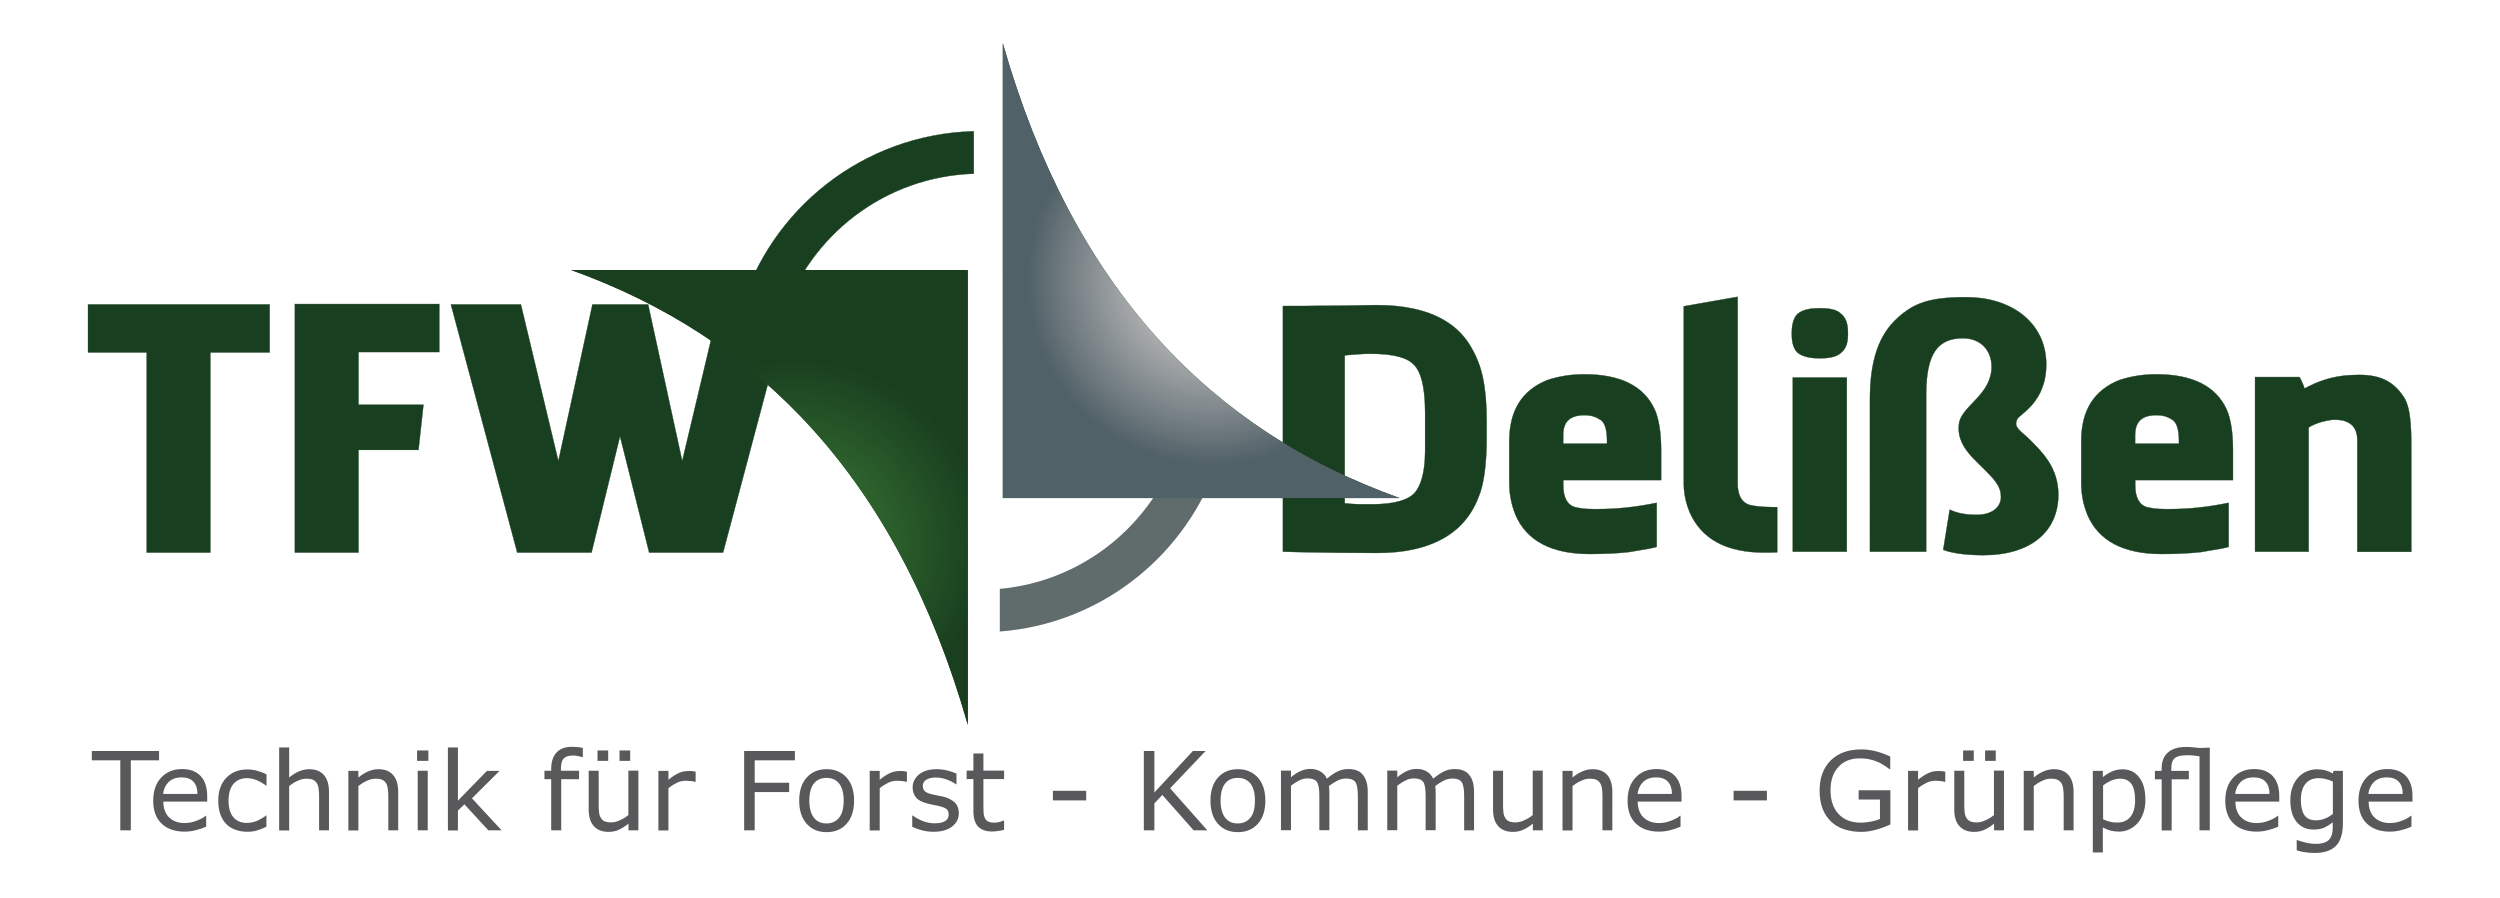 <?xml version="1.0" encoding="UTF-8"?>
<svg xmlns="http://www.w3.org/2000/svg" xmlns:xlink="http://www.w3.org/1999/xlink" version="1.1" id="Ebene_1" x="0px" y="0px" viewBox="0 0 1920 690" enable-background="new 0 0 1920 690" xml:space="preserve" width="220" height="79">
<g>
	<defs>
		<rect id="SVGID_1_" x="53.3" y="33.2" width="1882.7" height="531"/>
	</defs>
	<clipPath id="SVGID_2_">
		<use xlink:href="#SVGID_1_" overflow="visible"/>
	</clipPath>
</g>
<polygon fill="#183F1F" points="160.9,270.9 160.9,338.4 160.9,424.7 112,424.7 112,270.9 66.9,270.9 66.9,234 112,234 160.9,234   206.5,234 206.5,270.9 "/>
<polygon fill="none" stroke="#183F1F" stroke-width="0.252" stroke-miterlimit="10" points="160.9,270.9 160.9,338.4 160.9,424.7   112,424.7 112,270.9 66.9,270.9 66.9,234 112,234 160.9,234 206.5,234 206.5,270.9 "/>
<polygon fill="#183F1F" points="274.8,311.1 324.7,311.1 320.9,345.8 274.8,345.8 274.8,424.7 225.9,424.7 225.9,233.7 248,233.7   274.8,233.7 336.9,233.7 336.9,270.6 274.8,270.6 "/>
<polygon fill="none" stroke="#183F1F" stroke-width="0.252" stroke-miterlimit="10" points="274.8,311.1 324.7,311.1 320.9,345.8   274.8,345.8 274.8,424.7 225.9,424.7 225.9,233.7 248,233.7 274.8,233.7 336.9,233.7 336.9,270.6 274.8,270.6 "/>
<polygon fill="#183F1F" points="555,424.7 498.2,424.7 475.8,335.3 453.9,424.7 396.8,424.7 345.8,234 399.6,234 428.4,354.4   454.6,234 475.8,234 476,234 497.4,234 523.6,354.4 552.2,234 605.7,234 "/>
<polygon fill="none" stroke="#183F1F" stroke-width="0.252" stroke-miterlimit="10" points="555,424.7 498.2,424.7 475.8,335.3   453.9,424.7 396.8,424.7 345.8,234 399.6,234 428.4,354.4 454.6,234 475.8,234 476,234 497.4,234 523.6,354.4 552.2,234 605.7,234   "/>
<g>
	<defs>
		<rect id="SVGID_3_" x="53.3" y="33.2" width="1882.7" height="531"/>
	</defs>
	<clipPath id="SVGID_4_">
		<use xlink:href="#SVGID_3_" overflow="visible"/>
	</clipPath>
	<path clip-path="url(#SVGID_4_)" fill-rule="evenodd" clip-rule="evenodd" fill="#183F1F" d="M568.1,239.2   c23-78.4,94.4-136,179.6-138.3v32.6c-68.4,2.2-125.9,47.3-146.6,109.3L568.1,239.2z"/>
	<path clip-path="url(#SVGID_4_)" fill="none" stroke="#183F1F" stroke-width="0.252" stroke-miterlimit="10" d="M568.1,239.2   c23-78.4,94.4-136,179.6-138.3v32.6c-68.4,2.2-125.9,47.3-146.6,109.3L568.1,239.2z"/>
	<path clip-path="url(#SVGID_4_)" fill-rule="evenodd" clip-rule="evenodd" fill="#606C6B" d="M933,361.5   c-25.9,68.3-89.4,118.1-165.3,123.9v-32.8C831.8,446.8,885,403,904.7,344l24,18.7L933,361.5z"/>
	<path clip-path="url(#SVGID_4_)" fill="#183F1F" d="M1131.1,268.9c-9.6-18.4-30.2-34.4-73.9-34.4c-4.8,0-22.6,0.5-39.5,0.5   c-9.8,0.2-20.6,0.2-32.4,0.2V424c6.3,0.3,13.1,0.3,20.9,0.5c13.1,0.2,31.2,0.5,51.5,0.5c40.5,0,67.1-14.4,77.9-42.8   c4-9.3,6.3-24.4,6.3-46.5v-12.3C1141.9,296.5,1137.9,280.9,1131.1,268.9 M1094.6,317.4v29.2c0,19.1-4.5,27.9-7.6,31.7   c-4.8,5.8-15.3,9.3-33.4,9.3h-4.5c-4,0-10.3,0-16.3-0.8V273.1c7.3-0.7,14.6-1.2,19.8-1.2c17.1,0,28.2,2.8,33.4,8.5   C1091.1,285.5,1094.6,296.3,1094.6,317.4"/>
	<path clip-path="url(#SVGID_4_)" fill="none" stroke="#183F1F" stroke-width="0.252" stroke-miterlimit="10" d="M1131.1,268.9   c-9.6-18.4-30.2-34.4-73.9-34.4c-4.8,0-22.6,0.5-39.5,0.5c-9.8,0.2-20.6,0.2-32.4,0.2V424c6.3,0.3,13.1,0.3,20.9,0.5   c13.1,0.2,31.2,0.5,51.5,0.5c40.5,0,67.1-14.4,77.9-42.8c4-9.3,6.3-24.4,6.3-46.5v-12.3C1141.9,296.5,1137.9,280.9,1131.1,268.9z    M1094.6,317.4v29.2c0,19.1-4.5,27.9-7.6,31.7c-4.8,5.8-15.3,9.3-33.4,9.3h-4.5c-4,0-10.3,0-16.3-0.8V273.1   c7.3-0.7,14.6-1.2,19.8-1.2c17.1,0,28.2,2.8,33.4,8.5C1091.1,285.5,1094.6,296.3,1094.6,317.4z"/>
	<path clip-path="url(#SVGID_4_)" fill="#183F1F" d="M1271.1,314.8c-8.3-18.1-26.4-27.1-54-27.1c-9.8,0-18.9,1.3-28.2,4.3   c-19.8,7.8-29.6,23.4-29.6,47v32.2c0,8.3,1.5,16.6,4.8,24.6c8.5,19.9,27.7,30,57,30c11.3,0,21.6-0.5,30.4-1.5   c14.1-2.3,21.1-3.6,21.1-4.1v-33.7h-0.2c-15.8,3.3-30.9,4.8-45.2,4.8h-3.3c-6.8,0-11.1-0.7-14.8-1.7c-5.5-2-8.3-7.6-8.3-16.6v-4   h75.2v-0.8V345C1275.9,332.2,1274.3,322.1,1271.1,314.8 M1234.4,338.7v2.3h-33.7v-6.3c0-10.3,4.8-15.6,16.6-15.6c4.3,0,8,1,11.1,3   C1232.4,323.9,1234.4,329.5,1234.4,338.7"/>
	<path clip-path="url(#SVGID_4_)" fill="none" stroke="#183F1F" stroke-width="0.252" stroke-miterlimit="10" d="M1271.1,314.8   c-8.3-18.1-26.4-27.1-54-27.1c-9.8,0-18.9,1.3-28.2,4.3c-19.8,7.8-29.6,23.4-29.6,47v32.2c0,8.3,1.5,16.6,4.8,24.6   c8.5,19.9,27.7,30,57,30c11.3,0,21.6-0.5,30.4-1.5c14.1-2.3,21.1-3.6,21.1-4.1v-33.7h-0.2c-15.8,3.3-30.9,4.8-45.2,4.8h-3.3   c-6.8,0-11.1-0.7-14.8-1.7c-5.5-2-8.3-7.6-8.3-16.6v-4h75.2v-0.8V345C1275.9,332.2,1274.3,322.1,1271.1,314.8z M1234.4,338.7v2.3   h-33.7v-6.3c0-10.3,4.8-15.6,16.6-15.6c4.3,0,8,1,11.1,3C1232.4,323.9,1234.4,329.5,1234.4,338.7z"/>
	<path clip-path="url(#SVGID_4_)" fill="#183F1F" d="M1334.9,228.1l-41.5,7.3v132.7v1.8c0,2,0,4.3,0.2,6.5c0.5,5.8,2,11.6,4.3,17.3   c9.1,20.6,28.1,31,57.3,31c3.8,0,6.3,0,10-0.2v-34.7c-1.7,0-14.3,0.2-21.6-1.8c-5.8-2-8.8-7.5-8.8-16.6v-5V228.1z"/>
	<path clip-path="url(#SVGID_4_)" fill="none" stroke="#183F1F" stroke-width="0.252" stroke-miterlimit="10" d="M1334.9,228.1   l-41.5,7.3v132.7v1.8c0,2,0,4.3,0.2,6.5c0.5,5.8,2,11.6,4.3,17.3c9.1,20.6,28.1,31,57.3,31c3.8,0,6.3,0,10-0.2v-34.7   c-1.7,0-14.3,0.2-21.6-1.8c-5.8-2-8.8-7.5-8.8-16.6v-5V228.1z"/>
	<path clip-path="url(#SVGID_4_)" fill="#183F1F" d="M1414.3,241.2c-3.8-3.8-10.6-4.3-16.3-4.3s-12.3,0.5-17.1,4.3   c-4,3.8-4.5,10.8-4.5,15.1c0,4.8,0.5,11.1,4.5,14.8c4.8,3.8,12,4.3,17.1,4.3c4.8,0,12.6-0.5,16.3-4.3c4.8-3.8,5.3-9.8,5.3-14.8   C1419.6,251.5,1419.1,245,1414.3,241.2 M1377.2,290.2h41.5V424h-41.5V290.2z"/>
	<path clip-path="url(#SVGID_4_)" fill="none" stroke="#183F1F" stroke-width="0.252" stroke-miterlimit="10" d="M1414.3,241.2   c-3.8-3.8-10.6-4.3-16.3-4.3s-12.3,0.5-17.1,4.3c-4,3.8-4.5,10.8-4.5,15.1c0,4.8,0.5,11.1,4.5,14.8c4.8,3.8,12.1,4.3,17.1,4.3   c4.8,0,12.6-0.5,16.3-4.3c4.8-3.8,5.3-9.8,5.3-14.8C1419.6,251.5,1419.1,245,1414.3,241.2z M1377.2,290.2h41.5V424h-41.5V290.2z"/>
	<path clip-path="url(#SVGID_4_)" fill="#183F1F" d="M1436.5,424h43.2V303.5c0-32.7,9.5-43.5,28.4-43.5c13.3,0,21.9,9.1,21.9,21.9   c0,21.1-22.1,29.7-24.9,42.7c-3.3,18.1,13.1,29.2,21.8,38.7c6.8,6.8,10.3,11.8,10.3,18.6c0,8.1-7,13.8-18.8,13.8   c-8,0-14.8-1.2-20.6-4l-5,30.9c7.8,3,19.9,4.1,30.7,4.1c37.2,0,57.8-18.6,57.8-46.5c0-20.9-12.6-33-22.4-42.7   c-7-6.8-12.1-9-9.3-15.1c1.3-4,23.1-12.8,22.4-43.7c-0.8-30.9-26.7-50.3-61.6-50.3c-29.1,0-40.5,5-52.5,15.8   c-14.3,12.8-21.4,32.2-21.4,62.6V424z"/>
	<path clip-path="url(#SVGID_4_)" fill="none" stroke="#183F1F" stroke-width="0.252" stroke-miterlimit="10" d="M1436.5,424h43.2   V303.5c0-32.7,9.5-43.5,28.4-43.5c13.3,0,21.9,9.1,21.9,21.9c0,21.1-22.1,29.7-24.9,42.7c-3.3,18.1,13.1,29.2,21.8,38.7   c6.8,6.8,10.3,11.8,10.3,18.6c0,8.1-7,13.8-18.8,13.8c-8,0-14.8-1.2-20.6-4l-5,30.9c7.8,3,19.9,4.1,30.7,4.1   c37.2,0,57.8-18.6,57.8-46.5c0-20.9-12.6-33-22.4-42.7c-7-6.8-12.1-9-9.3-15.1c1.3-4,23.1-12.8,22.4-43.7   c-0.8-30.9-26.7-50.3-61.6-50.3c-29.1,0-40.5,5-52.5,15.8c-14.3,12.8-21.4,32.2-21.4,62.6V424z"/>
	<path clip-path="url(#SVGID_4_)" fill="#183F1F" d="M1710.7,314.8c-8.3-18.1-26.4-27.1-54-27.1c-9.8,0-18.8,1.3-28.2,4.3   c-19.8,7.8-29.6,23.4-29.6,47v32.2c0,8.3,1.5,16.6,4.8,24.6c8.5,19.9,27.7,30,57,30c11.3,0,21.6-0.5,30.4-1.5   c14.1-2.3,21.1-3.6,21.1-4.1v-33.7h-0.2c-15.8,3.3-30.9,4.8-45.2,4.8h-3.3c-6.8,0-11.1-0.7-14.8-1.7c-5.5-2-8.3-7.6-8.3-16.6v-4   h75.1v-0.8V345C1715.4,332.2,1713.9,322.1,1710.7,314.8 M1674,338.7v2.3h-33.7v-6.3c0-10.3,4.8-15.6,16.6-15.6c4.3,0,8.1,1,11.1,3   C1672,323.9,1674,329.5,1674,338.7"/>
	<path clip-path="url(#SVGID_4_)" fill="none" stroke="#183F1F" stroke-width="0.252" stroke-miterlimit="10" d="M1710.7,314.8   c-8.3-18.1-26.4-27.1-54-27.1c-9.8,0-18.8,1.3-28.2,4.3c-19.8,7.8-29.6,23.4-29.6,47v32.2c0,8.3,1.5,16.6,4.8,24.6   c8.5,19.9,27.7,30,57,30c11.3,0,21.6-0.5,30.4-1.5c14.1-2.3,21.1-3.6,21.1-4.1v-33.7h-0.2c-15.8,3.3-30.9,4.8-45.2,4.8h-3.3   c-6.8,0-11.1-0.7-14.8-1.7c-5.5-2-8.3-7.6-8.3-16.6v-4h75.1v-0.8V345C1715.4,332.2,1713.9,322.1,1710.7,314.8z M1674,338.7v2.3   h-33.7v-6.3c0-10.3,4.8-15.6,16.6-15.6c4.3,0,8.1,1,11.1,3C1672,323.9,1674,329.5,1674,338.7z"/>
	<path clip-path="url(#SVGID_4_)" fill="#183F1F" d="M1847.7,306.6c-10.3-17.1-24.6-19.1-40.7-18.3c-20.4,0.7-33.7,9-36.5,10.3   c-0.8-2.8-1.8-4.5-2.5-6.3l-1.3-2.5h-34.2V424h41.2v-95.5c6.8-4,12.8-5,17.6-5.8c2.8-0.3,5.5,0,8,0.3c7.8,1.7,11.8,6.8,11.8,15.1   v86h41.5v-78.4C1852.7,324.6,1851.4,313.6,1847.7,306.6"/>
	<path clip-path="url(#SVGID_4_)" fill="none" stroke="#183F1F" stroke-width="0.252" stroke-miterlimit="10" d="M1847.7,306.6   c-10.3-17.1-24.6-19.1-40.7-18.3c-20.4,0.7-33.7,9-36.5,10.3c-0.8-2.8-1.8-4.5-2.5-6.3l-1.3-2.5h-34.2V424h41.2v-95.5   c6.8-4,12.8-5,17.6-5.8c2.8-0.3,5.5,0,8,0.3c7.8,1.7,11.8,6.8,11.8,15.1v86h41.5v-78.4C1852.7,324.6,1851.4,313.6,1847.7,306.6z"/>
</g>
<g>
	<defs>
		<path id="SVGID_5_" d="M438.1,207.5c143.5,51.5,250.8,159.3,305,349.6V207.5H438.1z"/>
	</defs>
	<clipPath id="SVGID_6_">
		<use xlink:href="#SVGID_5_" overflow="visible"/>
	</clipPath>
	
		<radialGradient id="SVGID_7_" cx="502.687" cy="639.314" r="7.728" gradientTransform="matrix(34.373 0 0 -34.373 -16592.918 22233.914)" gradientUnits="userSpaceOnUse">
		<stop offset="0" style="stop-color:#193F1F"/>
		<stop offset="0.291" style="stop-color:#366F31"/>
		<stop offset="0.324" style="stop-color:#30662E"/>
		<stop offset="0.41" style="stop-color:#265427"/>
		<stop offset="0.514" style="stop-color:#1E4822"/>
		<stop offset="0.656" style="stop-color:#1A4120"/>
		<stop offset="1" style="stop-color:#193F1F"/>
	</radialGradient>
	<rect x="438.1" y="207.5" clip-path="url(#SVGID_6_)" fill="url(#SVGID_7_)" width="305" height="349.6"/>
</g>
<g>
	<defs>
		<path id="SVGID_8_" d="M438.1,207.5L438.1,207.5c143.5,51.5,250.8,159.3,305,349.6V207.5H438.1z"/>
	</defs>
	<clipPath id="SVGID_9_">
		<use xlink:href="#SVGID_8_" overflow="visible"/>
	</clipPath>
	
		<radialGradient id="SVGID_10_" cx="484.655" cy="654.067" r="7.728" gradientTransform="matrix(13.582 -12.466 -12.466 -13.582 2182.668 15343.599)" gradientUnits="userSpaceOnUse">
		<stop offset="0" style="stop-color:#193F1F"/>
		<stop offset="0.397" style="stop-color:#30662E"/>
		<stop offset="1" style="stop-color:#193F1F"/>
	</radialGradient>
	<polygon clip-path="url(#SVGID_9_)" fill="url(#SVGID_10_)" points="264,367.4 603.7,55.6 917.3,397.3 577.6,709.1  "/>
</g>
<g>
	<defs>
		<path id="SVGID_11_" d="M770,382.8h305C931.5,331.4,824.2,223.5,770,33.2V382.8z"/>
	</defs>
	<clipPath id="SVGID_12_">
		<use xlink:href="#SVGID_11_" overflow="visible"/>
	</clipPath>
	
		<radialGradient id="SVGID_13_" cx="529.735" cy="648.525" r="7.728" gradientTransform="matrix(-34.373 0 0 34.373 19035.894 -21960.346)" gradientUnits="userSpaceOnUse">
		<stop offset="0" style="stop-color:#193F1F"/>
		<stop offset="0.291" style="stop-color:#366F31"/>
		<stop offset="0.324" style="stop-color:#30662E"/>
		<stop offset="0.41" style="stop-color:#265427"/>
		<stop offset="0.514" style="stop-color:#1E4822"/>
		<stop offset="0.656" style="stop-color:#1A4120"/>
		<stop offset="1" style="stop-color:#193F1F"/>
	</radialGradient>
	<rect x="770" y="33.2" clip-path="url(#SVGID_12_)" fill="url(#SVGID_13_)" width="305" height="349.6"/>
</g>
<g>
	<defs>
		<path id="SVGID_14_" d="M770,33.2v349.6h305C931.5,331.4,824.2,223.5,770,33.2z"/>
	</defs>
	<clipPath id="SVGID_15_">
		<use xlink:href="#SVGID_14_" overflow="visible"/>
	</clipPath>
	
		<radialGradient id="SVGID_16_" cx="533.751" cy="635.039" r="7.728" gradientTransform="matrix(-13.582 12.466 12.466 13.582 264.045 -15063.964)" gradientUnits="userSpaceOnUse">
		<stop offset="0" style="stop-color:#516168"/>
		<stop offset="0.397" style="stop-color:#AFB0B1"/>
		<stop offset="1" style="stop-color:#516168"/>
	</radialGradient>
	<polygon clip-path="url(#SVGID_15_)" fill="url(#SVGID_16_)" points="1249.2,223 909.5,534.8 595.8,193 935.6,-118.8  "/>
</g>
<path fill="#59595B" d="M121.6,584.4H99.8v53.8h-8.1v-53.8H69.8v-7.2h51.7V584.4z M158.5,616.1h-33.7c0,2.8,0.4,5.3,1.3,7.4  c0.8,2.1,2,3.8,3.5,5.1c1.4,1.3,3.1,2.3,5.1,3c2,0.7,4.1,1,6.5,1c3.1,0,6.3-0.6,9.4-1.9c3.2-1.2,5.4-2.5,6.7-3.7h0.4v8.4  c-2.6,1.1-5.2,2-8,2.7c-2.7,0.7-5.5,1.1-8.5,1.1c-7.6,0-13.5-2.1-17.8-6.2c-4.3-4.1-6.4-10-6.4-17.5c0-7.5,2-13.4,6.1-17.8  c4.1-4.4,9.5-6.6,16.1-6.6c6.2,0,10.9,1.8,14.3,5.4c3.3,3.6,5,8.7,5,15.4V616.1z M151,610.2c0-4-1-7.2-3.1-9.4  c-2-2.2-5.1-3.3-9.2-3.3c-4.1,0-7.4,1.2-9.9,3.6c-2.4,2.4-3.8,5.5-4.2,9.1H151z M204.1,635.4c-2.6,1.2-5,2.2-7.3,2.9  c-2.3,0.7-4.8,1-7.4,1c-3.3,0-6.3-0.5-9.1-1.5c-2.8-1-5.1-2.4-7.1-4.4c-2-2-3.5-4.5-4.6-7.5c-1.1-3-1.6-6.5-1.6-10.5  c0-7.5,2.1-13.4,6.2-17.6c4.1-4.3,9.5-6.4,16.3-6.4c2.6,0,5.2,0.4,7.7,1.1c2.5,0.7,4.8,1.6,6.9,2.7v8.6h-0.4  c-2.4-1.8-4.8-3.2-7.3-4.2c-2.5-1-4.9-1.5-7.3-1.5c-4.4,0-7.8,1.5-10.4,4.4c-2.5,2.9-3.8,7.3-3.8,12.9c0,5.5,1.2,9.8,3.7,12.7  c2.5,3,6,4.4,10.4,4.4c1.6,0,3.1-0.2,4.8-0.6c1.6-0.4,3.1-0.9,4.3-1.6c1.1-0.6,2.2-1.2,3.2-1.8c1-0.6,1.8-1.2,2.3-1.7h0.4V635.4z   M252.2,638.2h-7.7v-26.1c0-2.1-0.1-4.1-0.4-5.9c-0.2-1.8-0.7-3.3-1.4-4.3c-0.7-1.1-1.7-2-3-2.6c-1.3-0.6-3-0.8-5-0.8  c-2.1,0-4.3,0.5-6.6,1.6c-2.3,1-4.5,2.4-6.6,4v34.2h-7.7v-63.8h7.7v23.1c2.4-2,4.9-3.6,7.5-4.7c2.6-1.1,5.2-1.7,7.9-1.7  c4.9,0,8.7,1.5,11.3,4.5c2.6,3,3.9,7.3,3.9,12.9V638.2z M305.4,638.2h-7.7v-26.1c0-2.1-0.1-4.1-0.4-5.9c-0.2-1.8-0.7-3.3-1.4-4.3  c-0.7-1.1-1.7-2-3-2.6c-1.3-0.6-3-0.8-5-0.8c-2.1,0-4.3,0.5-6.6,1.6c-2.3,1-4.5,2.4-6.6,4v34.2h-7.7v-45.8h7.7v5.1  c2.4-2,4.9-3.6,7.5-4.7c2.6-1.1,5.2-1.7,7.9-1.7c4.9,0,8.7,1.5,11.3,4.5c2.6,3,3.9,7.3,3.9,12.9V638.2z M328.5,584.8h-8.7v-8h8.7  V584.8z M328,638.2h-7.7v-45.8h7.7V638.2z M384.8,638.2h-10.2l-18.4-20l-5,4.8v15.3h-7.7v-63.8h7.7v40.9l22.3-22.9h9.7L362,613.6  L384.8,638.2z M447.1,581.9h-0.4c-0.8-0.2-2-0.5-3.3-0.8c-1.4-0.3-2.6-0.4-3.6-0.4c-3.3,0-5.7,0.7-7.2,2.2c-1.5,1.5-2.2,4.1-2.2,7.9  v1.6h13.9v6.5h-13.7v39.3h-7.7v-39.3h-5.2v-6.5h5.2v-1.5c0-5.4,1.4-9.6,4.1-12.5c2.7-2.9,6.6-4.4,11.7-4.4c1.7,0,3.3,0.1,4.7,0.2  c1.4,0.2,2.6,0.4,3.8,0.6V581.9z M490,638.2h-7.7v-5.1c-2.6,2.1-5.1,3.6-7.5,4.7c-2.4,1.1-5,1.6-7.9,1.6c-4.8,0-8.6-1.5-11.2-4.4  c-2.7-2.9-4-7.2-4-12.9v-29.7h7.7v26.1c0,2.3,0.1,4.3,0.3,6c0.2,1.7,0.7,3.1,1.4,4.2c0.7,1.2,1.7,2.1,2.9,2.6  c1.2,0.5,2.9,0.8,5.1,0.8c2,0,4.2-0.5,6.5-1.6c2.4-1,4.6-2.4,6.6-4v-34.2h7.7V638.2z M466.7,584.8h-8.2v-8h8.2V584.8z M483.6,584.8  h-8.2v-8h8.2V584.8z M533.8,600.9h-0.4c-1.1-0.3-2.3-0.5-3.3-0.6c-1.1-0.1-2.4-0.2-3.8-0.2c-2.4,0-4.7,0.5-6.9,1.6  c-2.2,1.1-4.3,2.4-6.4,4.1v32.5h-7.7v-45.8h7.7v6.8c3.1-2.5,5.8-4.2,8.1-5.2c2.3-1,4.7-1.5,7.2-1.5c1.3,0,2.3,0,2.9,0.1  c0.6,0.1,1.5,0.2,2.7,0.4V600.9z M610.2,584.4h-30.9v17.2h26.5v7.2h-26.5v29.4h-8.1v-61h39V584.4z M655.7,615.4  c0,7.5-1.9,13.4-5.7,17.7c-3.8,4.3-9,6.5-15.4,6.5c-6.5,0-11.6-2.2-15.4-6.5c-3.8-4.3-5.7-10.2-5.7-17.7c0-7.5,1.9-13.4,5.7-17.7  c3.8-4.3,9-6.5,15.4-6.5c6.4,0,11.5,2.2,15.4,6.5C653.8,602,655.7,607.9,655.7,615.4z M647.7,615.4c0-5.9-1.2-10.3-3.5-13.2  c-2.3-2.9-5.5-4.3-9.7-4.3c-4.2,0-7.4,1.4-9.7,4.3c-2.3,2.9-3.5,7.3-3.5,13.2c0,5.7,1.2,10.1,3.5,13.1c2.3,3,5.6,4.4,9.7,4.4  c4.1,0,7.3-1.5,9.7-4.4C646.5,625.5,647.7,621.2,647.7,615.4z M696.2,600.9h-0.4c-1.1-0.3-2.3-0.5-3.3-0.6c-1.1-0.1-2.4-0.2-3.8-0.2  c-2.4,0-4.7,0.5-6.9,1.6c-2.2,1.1-4.3,2.4-6.4,4.1v32.5h-7.7v-45.8h7.7v6.8c3.1-2.5,5.8-4.2,8.1-5.2c2.3-1,4.7-1.5,7.2-1.5  c1.3,0,2.3,0,2.9,0.1c0.6,0.1,1.5,0.2,2.7,0.4V600.9z M733.3,617c1.9,2,2.9,4.7,2.9,8c0,4.2-1.7,7.6-5.2,10.3c-3.5,2.7-8.2,4-14.2,4  c-3.4,0-6.5-0.4-9.3-1.2c-2.8-0.8-5.2-1.7-7.1-2.6v-8.7h0.4c2.4,1.8,5.1,3.3,8.1,4.4c3,1.1,5.8,1.6,8.6,1.6c3.4,0,6-0.5,8-1.6  c1.9-1.1,2.9-2.8,2.9-5.2c0-1.8-0.5-3.2-1.6-4.1c-1-0.9-3-1.7-6-2.4c-1.1-0.2-2.5-0.5-4.3-0.9c-1.8-0.3-3.4-0.7-4.8-1.1  c-4-1.1-6.9-2.6-8.5-4.7c-1.7-2.1-2.5-4.6-2.5-7.6c0-1.9,0.4-3.7,1.2-5.3c0.8-1.7,2-3.2,3.5-4.5c1.5-1.3,3.5-2.3,5.8-3.1  c2.4-0.8,5-1.1,7.9-1.1c2.7,0,5.5,0.3,8.3,1c2.8,0.7,5.1,1.5,7,2.4v8.2H734c-2-1.4-4.4-2.7-7.2-3.7c-2.8-1-5.6-1.5-8.3-1.5  c-2.8,0-5.2,0.5-7.1,1.6c-1.9,1.1-2.9,2.7-2.9,4.8c0,1.9,0.6,3.3,1.8,4.3c1.1,1,3,1.7,5.6,2.3c1.4,0.3,3,0.7,4.8,1  c1.8,0.3,3.2,0.6,4.4,0.9C728.6,613.6,731.3,615,733.3,617L733.3,617z M771,637.8c-1.4,0.4-3,0.7-4.7,0.9c-1.7,0.2-3.2,0.4-4.6,0.4  c-4.7,0-8.2-1.3-10.7-3.8c-2.4-2.5-3.6-6.5-3.6-12.1v-24.4h-5.2v-6.5h5.2v-13.2h7.7v13.2H771v6.5h-15.9v20.9c0,2.4,0.1,4.3,0.2,5.6  c0.1,1.4,0.5,2.6,1.1,3.8c0.6,1.1,1.4,1.9,2.5,2.4c1.1,0.5,2.7,0.8,4.8,0.8c1.3,0,2.6-0.2,3.9-0.6c1.4-0.4,2.4-0.7,3-0.9h0.4V637.8z   M834.1,615.2h-25.6v-7.4h25.6V615.2z M927.2,638.2h-10.5l-24.1-27.2l-6.1,6.5v20.7h-8.1v-61h8.1v31.9l29.6-31.9h9.8l-27.3,28.7  L927.2,638.2z M971.8,615.4c0,7.5-1.9,13.4-5.7,17.7c-3.8,4.3-9,6.5-15.4,6.5c-6.5,0-11.6-2.2-15.4-6.5c-3.8-4.3-5.7-10.2-5.7-17.7  c0-7.5,1.9-13.4,5.7-17.7c3.8-4.3,9-6.5,15.4-6.5c6.4,0,11.5,2.2,15.4,6.5C969.9,602,971.8,607.9,971.8,615.4z M963.8,615.4  c0-5.9-1.2-10.3-3.5-13.2c-2.3-2.9-5.5-4.3-9.7-4.3c-4.2,0-7.4,1.4-9.7,4.3c-2.3,2.9-3.5,7.3-3.5,13.2c0,5.7,1.2,10.1,3.5,13.1  c2.3,3,5.6,4.4,9.7,4.4c4.1,0,7.3-1.5,9.7-4.4C962.7,625.5,963.8,621.2,963.8,615.4z M1050.6,638.2h-7.7v-26.1c0-2-0.1-3.9-0.3-5.7  c-0.2-1.8-0.6-3.3-1.1-4.4c-0.6-1.2-1.5-2.1-2.7-2.7c-1.2-0.6-2.9-0.9-5.1-0.9c-2.2,0-4.3,0.5-6.5,1.6c-2.2,1.1-4.3,2.5-6.5,4.1  c0.1,0.6,0.2,1.4,0.2,2.2c0.1,0.8,0.1,1.7,0.1,2.5v29.3h-7.7v-26.1c0-2-0.1-3.9-0.3-5.8c-0.2-1.8-0.6-3.3-1.1-4.4  c-0.6-1.2-1.5-2.1-2.7-2.6c-1.2-0.6-2.9-0.9-5.1-0.9c-2.1,0-4.2,0.5-6.3,1.6c-2.1,1-4.2,2.4-6.3,4v34.2h-7.7v-45.8h7.7v5.1  c2.4-2,4.8-3.6,7.2-4.7c2.4-1.1,4.9-1.7,7.6-1.7c3.1,0,5.8,0.7,7.9,2c2.2,1.3,3.8,3.1,4.9,5.5c3.1-2.6,6-4.5,8.5-5.7  c2.6-1.2,5.3-1.7,8.2-1.7c5,0,8.7,1.5,11.1,4.6c2.4,3,3.6,7.3,3.6,12.8V638.2z M1132.3,638.2h-7.7v-26.1c0-2-0.1-3.9-0.3-5.7  c-0.2-1.8-0.6-3.3-1.1-4.4c-0.6-1.2-1.5-2.1-2.7-2.7c-1.2-0.6-2.9-0.9-5.1-0.9c-2.2,0-4.3,0.5-6.5,1.6c-2.2,1.1-4.3,2.5-6.5,4.1  c0.1,0.6,0.2,1.4,0.2,2.2c0.1,0.8,0.1,1.7,0.1,2.5v29.3h-7.7v-26.1c0-2-0.1-3.9-0.3-5.8c-0.2-1.8-0.6-3.3-1.1-4.4  c-0.6-1.2-1.5-2.1-2.7-2.6c-1.2-0.6-2.9-0.9-5.1-0.9c-2.1,0-4.2,0.5-6.3,1.6c-2.1,1-4.2,2.4-6.3,4v34.2h-7.7v-45.8h7.7v5.1  c2.4-2,4.8-3.6,7.2-4.7c2.4-1.1,4.9-1.7,7.6-1.7c3.1,0,5.8,0.7,7.9,2c2.2,1.3,3.8,3.1,4.9,5.5c3.1-2.6,6-4.5,8.5-5.7  c2.6-1.2,5.3-1.7,8.2-1.7c5,0,8.7,1.5,11.1,4.6c2.4,3,3.6,7.3,3.6,12.8V638.2z M1185.1,638.2h-7.7v-5.1c-2.6,2.1-5.1,3.6-7.5,4.7  c-2.4,1.1-5,1.6-7.9,1.6c-4.8,0-8.6-1.5-11.2-4.4c-2.7-2.9-4-7.2-4-12.9v-29.7h7.7v26.1c0,2.3,0.1,4.3,0.3,6  c0.2,1.7,0.7,3.1,1.4,4.2c0.7,1.2,1.7,2.1,2.9,2.6c1.2,0.5,2.9,0.8,5.1,0.8c2,0,4.2-0.5,6.5-1.6c2.4-1,4.6-2.4,6.6-4v-34.2h7.7  V638.2z M1238.6,638.2h-7.7v-26.1c0-2.1-0.1-4.1-0.4-5.9c-0.2-1.8-0.7-3.3-1.4-4.3c-0.7-1.1-1.7-2-3-2.6c-1.3-0.6-3-0.8-5-0.8  c-2.1,0-4.3,0.5-6.6,1.6c-2.3,1-4.5,2.4-6.6,4v34.2h-7.7v-45.8h7.7v5.1c2.4-2,4.9-3.6,7.5-4.7c2.6-1.1,5.2-1.7,7.9-1.7  c4.9,0,8.7,1.5,11.3,4.5c2.6,3,3.9,7.3,3.9,12.9V638.2z M1291.8,616.1H1258c0,2.8,0.4,5.3,1.3,7.4c0.8,2.1,2,3.8,3.5,5.1  c1.4,1.3,3.1,2.3,5.1,3c2,0.7,4.1,1,6.5,1c3.1,0,6.3-0.6,9.4-1.9c3.2-1.2,5.4-2.5,6.7-3.7h0.4v8.4c-2.6,1.1-5.2,2-8,2.7  c-2.7,0.7-5.5,1.1-8.5,1.1c-7.6,0-13.5-2.1-17.8-6.2c-4.3-4.1-6.4-10-6.4-17.5c0-7.5,2-13.4,6.1-17.8c4.1-4.4,9.5-6.6,16.1-6.6  c6.2,0,10.9,1.8,14.3,5.4c3.3,3.6,5,8.7,5,15.4V616.1z M1284.3,610.2c0-4-1-7.2-3.1-9.4c-2-2.2-5.1-3.3-9.2-3.3  c-4.1,0-7.4,1.2-9.9,3.6c-2.4,2.4-3.8,5.5-4.2,9.1H1284.3z M1357.3,615.2h-25.6v-7.4h25.6V615.2z M1452.2,633.7  c-3.3,1.5-7,2.9-10.9,4c-4,1.1-7.8,1.7-11.5,1.7c-4.8,0-9.1-0.7-13.1-2c-4-1.3-7.3-3.3-10.1-5.9c-2.8-2.7-5-6-6.5-9.9  c-1.5-4-2.3-8.6-2.3-14c0-9.8,2.9-17.5,8.5-23.1c5.7-5.6,13.5-8.5,23.5-8.5c3.5,0,7,0.4,10.6,1.3c3.6,0.8,7.5,2.2,11.7,4.2v9.6h-0.7  c-0.8-0.7-2.1-1.5-3.7-2.6c-1.6-1.1-3.2-2-4.8-2.7c-1.9-0.8-4-1.6-6.4-2.1c-2.4-0.6-5.1-0.8-8.1-0.8c-6.8,0-12.2,2.2-16.2,6.6  c-4,4.4-6,10.3-6,17.8c0,7.9,2.1,14,6.2,18.4c4.2,4.4,9.8,6.6,17,6.6c2.6,0,5.2-0.3,7.9-0.8c2.6-0.5,4.9-1.2,6.9-2v-15h-16.4v-7.1  h24.4V633.7z M1494.3,600.9h-0.4c-1.1-0.3-2.3-0.5-3.3-0.6c-1.1-0.1-2.4-0.2-3.8-0.2c-2.4,0-4.7,0.5-6.9,1.6  c-2.2,1.1-4.3,2.4-6.4,4.1v32.5h-7.7v-45.8h7.7v6.8c3.1-2.5,5.8-4.2,8.1-5.2c2.3-1,4.7-1.5,7.2-1.5c1.3,0,2.3,0,2.9,0.1  c0.6,0.1,1.5,0.2,2.7,0.4V600.9z M1539.6,638.2h-7.7v-5.1c-2.6,2.1-5.1,3.6-7.5,4.7c-2.4,1.1-5,1.6-7.9,1.6c-4.8,0-8.6-1.5-11.2-4.4  c-2.7-2.9-4-7.2-4-12.9v-29.7h7.7v26.1c0,2.3,0.1,4.3,0.3,6c0.2,1.7,0.7,3.1,1.4,4.2c0.7,1.2,1.7,2.1,2.9,2.6  c1.2,0.5,2.9,0.8,5.1,0.8c2,0,4.2-0.5,6.5-1.6c2.4-1,4.6-2.4,6.6-4v-34.2h7.7V638.2z M1516.3,584.8h-8.2v-8h8.2V584.8z   M1533.2,584.8h-8.2v-8h8.2V584.8z M1593.1,638.2h-7.7v-26.1c0-2.1-0.1-4.1-0.4-5.9c-0.2-1.8-0.7-3.3-1.4-4.3c-0.7-1.1-1.7-2-3-2.6  c-1.3-0.6-3-0.8-5-0.8c-2.1,0-4.3,0.5-6.6,1.6c-2.3,1-4.5,2.4-6.6,4v34.2h-7.7v-45.8h7.7v5.1c2.4-2,4.9-3.6,7.5-4.7  c2.6-1.1,5.2-1.7,7.9-1.7c4.9,0,8.7,1.5,11.3,4.5c2.6,3,3.9,7.3,3.9,12.9V638.2z M1648.2,614.8c0,3.7-0.5,7.1-1.6,10.2  c-1.1,3.1-2.6,5.7-4.5,7.8c-1.8,2-3.9,3.6-6.4,4.7c-2.4,1.1-5,1.7-7.8,1.7c-2.4,0-4.5-0.3-6.5-0.8c-1.9-0.5-3.9-1.3-5.9-2.4v19.2  h-7.7v-62.7h7.7v4.8c2.1-1.7,4.4-3.2,6.9-4.3c2.6-1.2,5.3-1.7,8.2-1.7c5.5,0,9.8,2.1,12.9,6.3  C1646.7,601.6,1648.2,607.4,1648.2,614.8z M1640.3,615c0-5.5-0.9-9.6-2.8-12.4c-1.9-2.7-4.8-4.1-8.7-4.1c-2.2,0-4.4,0.5-6.7,1.4  c-2.2,1-4.4,2.2-6.4,3.8v26c2.2,1,4.1,1.7,5.6,2c1.6,0.4,3.4,0.5,5.3,0.5c4.3,0,7.6-1.4,10-4.3C1639.1,625,1640.3,620.7,1640.3,615z   M1697.5,638.2h-7.7v-56.9c-1.2-0.2-2.7-0.4-4.6-0.6c-1.9-0.2-3.6-0.2-5-0.2c-4.4,0-7.6,0.7-9.4,2.2c-1.8,1.5-2.7,4.1-2.7,8v1.8  h13.5v6.5h-13.2v39.3h-7.7v-39.3h-5.2v-6.5h5.2v-2c0-5.2,1.6-9.3,4.8-12.1c3.2-2.9,7.8-4.3,13.9-4.3c1.9,0,3.8,0.1,5.8,0.3  c2,0.2,3.6,0.3,4.8,0.5l7.7-0.3V638.2z M1751.1,616.1h-33.7c0,2.8,0.4,5.3,1.3,7.4c0.8,2.1,2,3.8,3.5,5.1c1.4,1.3,3.1,2.3,5.1,3  c2,0.7,4.1,1,6.5,1c3.1,0,6.3-0.6,9.4-1.9c3.2-1.2,5.4-2.5,6.7-3.7h0.4v8.4c-2.6,1.1-5.2,2-8,2.7s-5.5,1.1-8.5,1.1  c-7.6,0-13.5-2.1-17.8-6.2c-4.3-4.1-6.4-10-6.4-17.5c0-7.5,2-13.4,6.1-17.8c4.1-4.4,9.5-6.6,16.1-6.6c6.2,0,10.9,1.8,14.3,5.4  c3.3,3.6,5,8.7,5,15.4V616.1z M1743.6,610.2c0-4-1-7.2-3.1-9.4c-2-2.2-5.1-3.3-9.2-3.3c-4.1,0-7.4,1.2-9.9,3.6  c-2.4,2.4-3.8,5.5-4.2,9.1H1743.6z M1800,633c0,7.8-1.8,13.5-5.3,17.1c-3.5,3.6-9,5.5-16.3,5.5c-2.4,0-4.8-0.2-7.1-0.5  c-2.3-0.3-4.6-0.8-6.8-1.5v-7.9h0.4c1.3,0.5,3.3,1.1,6,1.8c2.7,0.7,5.5,1.1,8.2,1.1c2.6,0,4.8-0.3,6.5-0.9c1.7-0.6,3.1-1.5,4-2.6  c1-1.1,1.6-2.4,2-3.9c0.4-1.5,0.6-3.2,0.6-5V632c-2.3,1.9-4.5,3.2-6.7,4.2c-2.1,0.9-4.8,1.4-8.1,1.4c-5.5,0-9.8-2-13-5.9  c-3.2-3.9-4.8-9.5-4.8-16.7c0-3.9,0.6-7.3,1.7-10.2c1.1-2.9,2.6-5.3,4.5-7.4c1.8-1.9,3.9-3.5,6.5-4.5c2.5-1.1,5.1-1.6,7.6-1.6  c2.7,0,4.9,0.3,6.7,0.8c1.8,0.5,3.7,1.3,5.7,2.4l0.5-2h7.2V633z M1792.3,625.7v-25c-2-0.9-4-1.6-5.7-2c-1.8-0.4-3.5-0.6-5.3-0.6  c-4.2,0-7.6,1.4-10,4.3c-2.4,2.8-3.6,7-3.6,12.4c0,5.1,0.9,9,2.7,11.7c1.8,2.7,4.8,4,9,4c2.2,0,4.5-0.4,6.7-1.3  C1788.3,628.3,1790.4,627.1,1792.3,625.7z M1853.5,616.1h-33.7c0,2.8,0.4,5.3,1.3,7.4c0.8,2.1,2,3.8,3.5,5.1c1.4,1.3,3.1,2.3,5.1,3  c2,0.7,4.1,1,6.5,1c3.1,0,6.3-0.6,9.4-1.9c3.2-1.2,5.4-2.5,6.7-3.7h0.4v8.4c-2.6,1.1-5.2,2-8,2.7c-2.7,0.7-5.5,1.1-8.5,1.1  c-7.6,0-13.5-2.1-17.8-6.2c-4.3-4.1-6.4-10-6.4-17.5c0-7.5,2-13.4,6.1-17.8c4.1-4.4,9.5-6.6,16.1-6.6c6.2,0,10.9,1.8,14.3,5.4  c3.3,3.6,5,8.7,5,15.4V616.1z M1846,610.2c0-4-1-7.2-3.1-9.4c-2-2.2-5.1-3.3-9.2-3.3c-4.1,0-7.4,1.2-9.9,3.6  c-2.4,2.4-3.8,5.5-4.2,9.1H1846z"/>
<g>
</g>
<g>
</g>
<g>
</g>
<g>
</g>
<g>
</g>
<g>
</g>
<g>
</g>
<g>
</g>
<g>
</g>
<g>
</g>
<g>
</g>
<g>
</g>
<g>
</g>
<g>
</g>
<g>
</g>
</svg>
